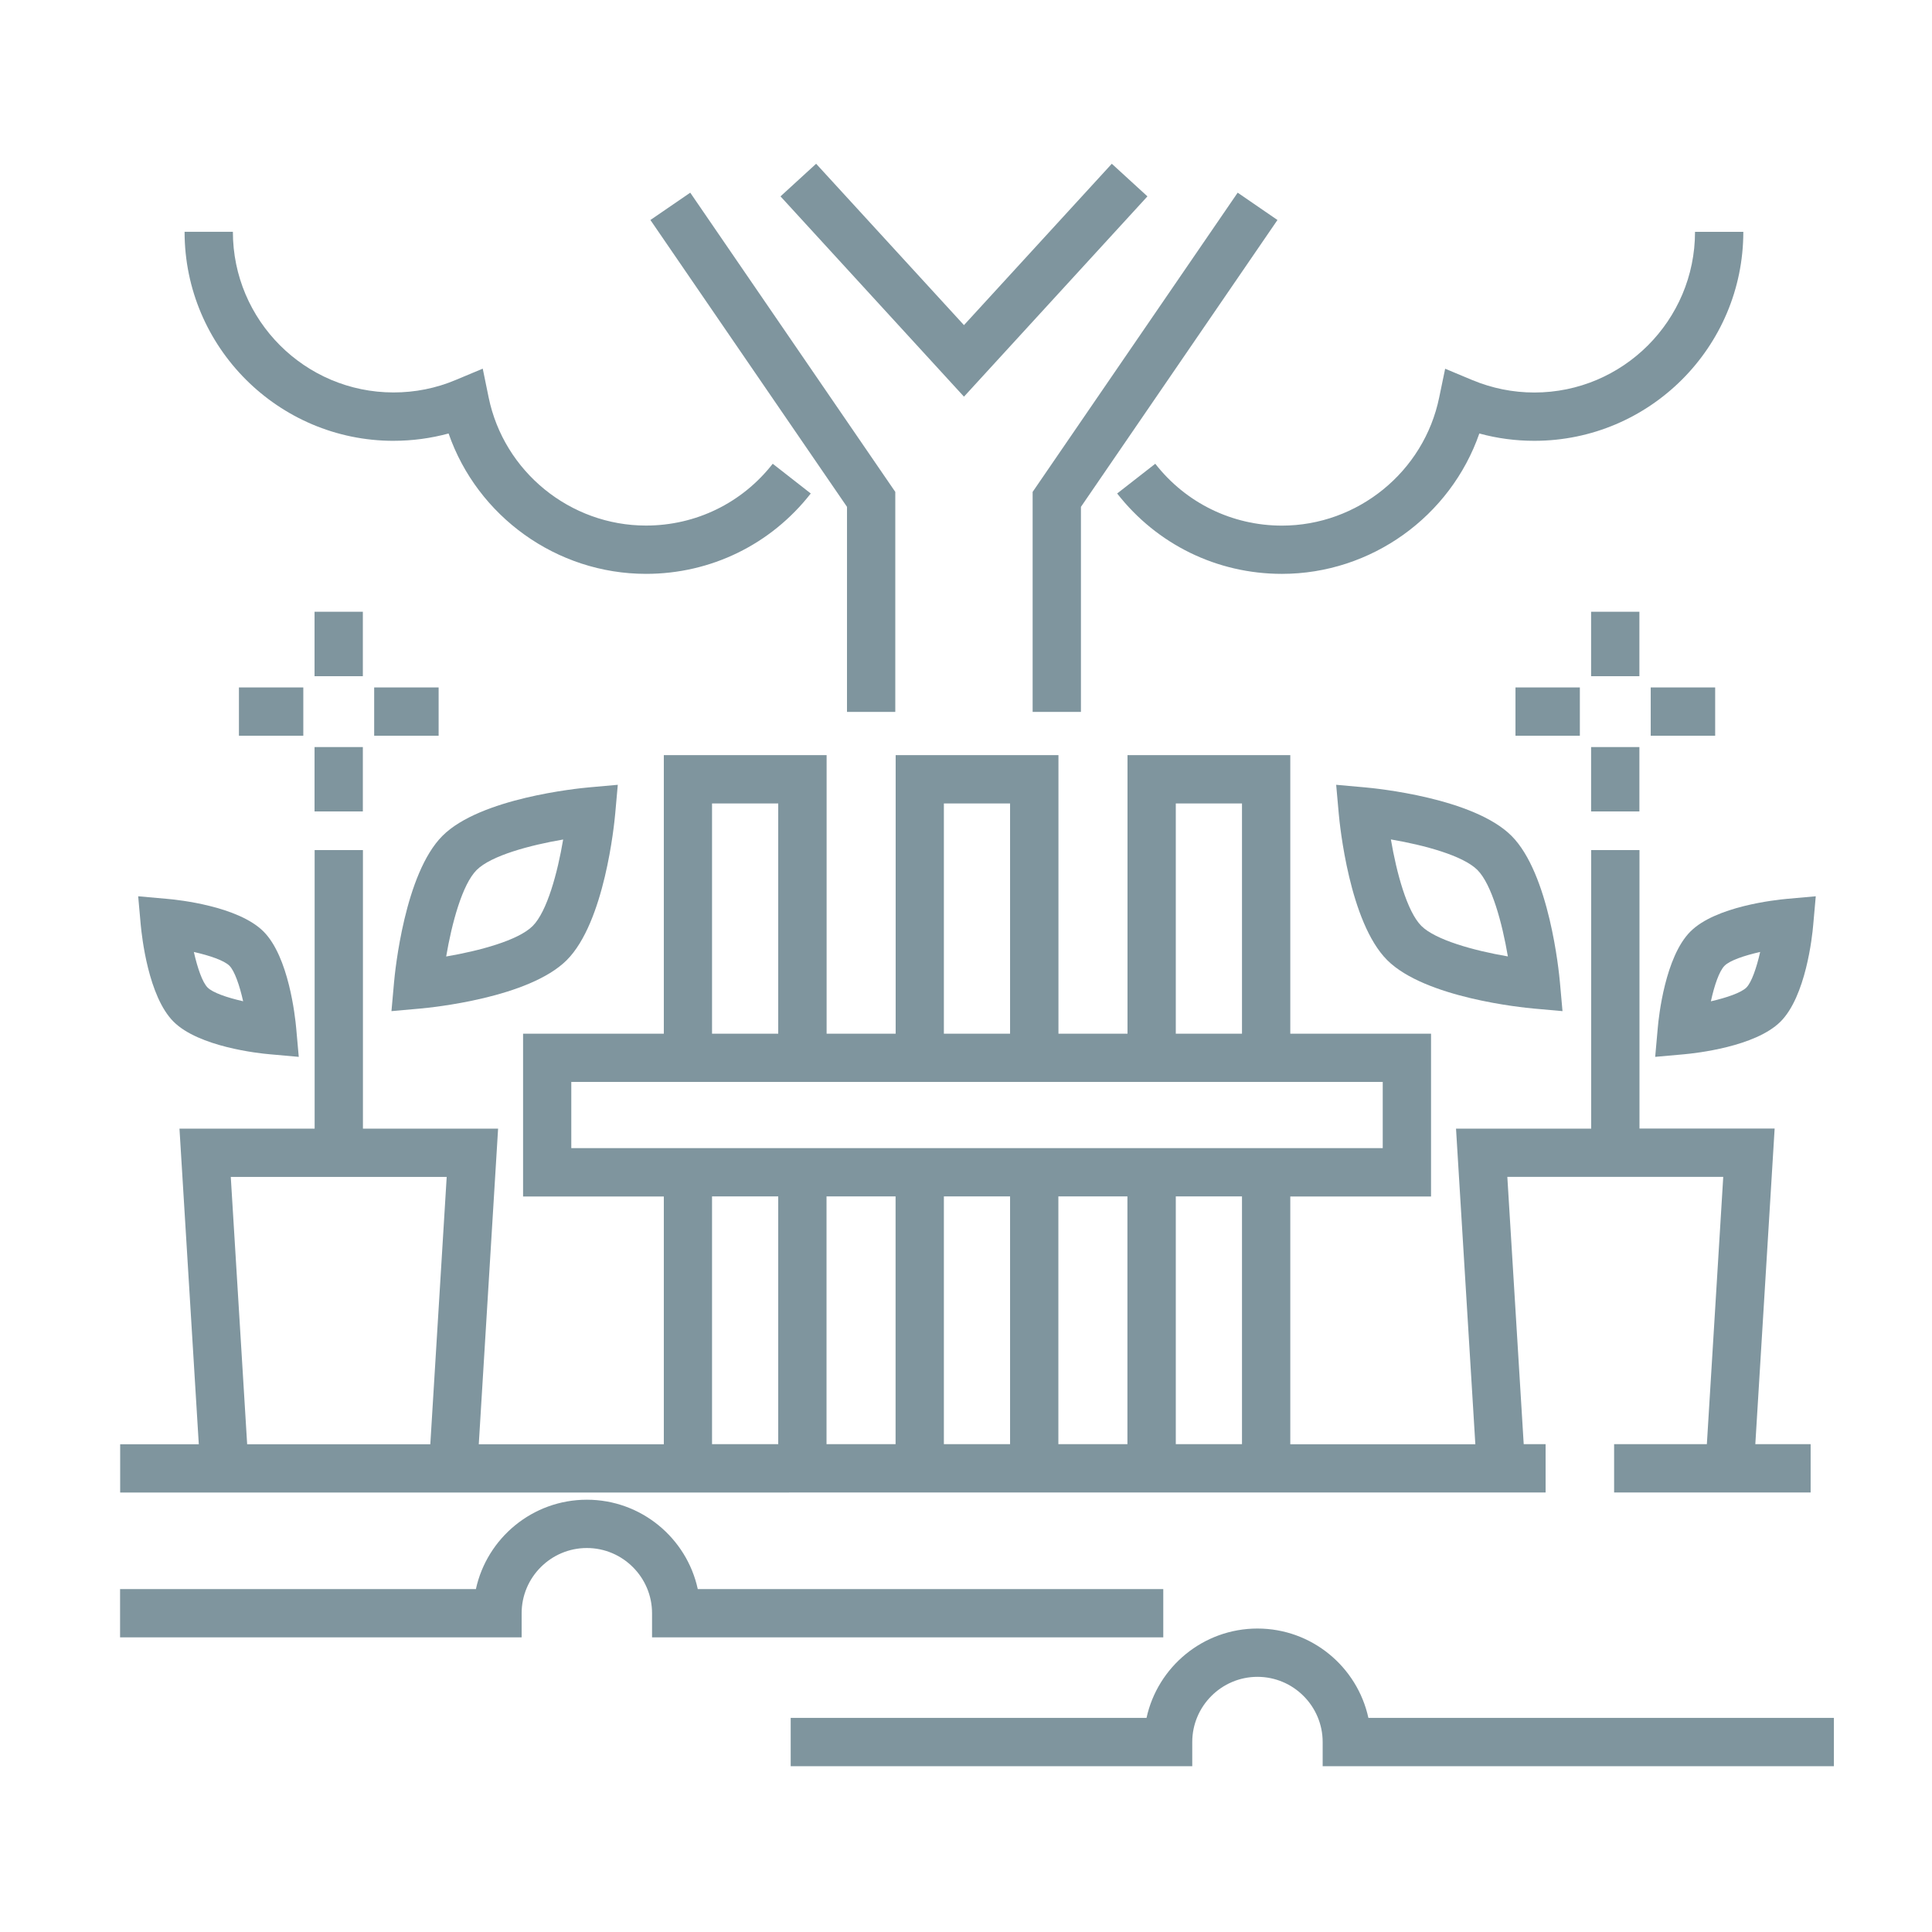 <?xml version="1.0" encoding="UTF-8"?>
<svg width="100pt" height="100pt" version="1.1" viewBox="0 0 100 100" xmlns="http://www.w3.org/2000/svg">
 <g fill="#7f959e">
  <path d="m80 74.75h-1.133l-0.848-13.836h11.176l-0.848 13.836h-4.801v2.5h10.172v-2.5h-2.863l1-16.336h-6.996v-14.414h-2.5v14.418h-6.996l1 16.336h-9.578v-12.824h7.285v-8.426h-7.285v-14.418h-8.426v14.418h-3.574v-14.418h-8.426v14.418h-3.574v-14.418h-8.426v14.418h-7.285v8.426h7.285v12.824h-9.578l1-16.336h-6.996v-14.418h-2.5v14.418h-6.996l1 16.336h-4.07v2.5l73.781-0.004zm-15.715 0h-3.426v-12.824h3.426zm-17.93-12.824v12.824h-3.574v-12.824zm2.5 0h3.426v12.824h-3.426zm5.926 0h3.574v12.824h-3.574zm6.078-20.34h3.426v11.918h-3.426zm-12.004 0h3.426v11.918h-3.426zm-12 0h3.426v11.918h-3.426zm-7.285 14.414h42v3.426h-42zm7.285 5.926h3.426v12.824h-3.426zm-24.91-1.008h11.176l-0.848 13.836h-9.48z"/>
  <path d="m60.211 84.75v-2.5h-24.094c-0.574-2.641-2.93-4.625-5.742-4.625-2.809 0-5.168 1.984-5.742 4.625h-18.418v2.5h20.785v-1.25c0-1.859 1.516-3.375 3.375-3.375s3.375 1.516 3.375 3.375v1.25z"/>
  <path d="m70.828 88.918c-0.574-2.641-2.93-4.625-5.742-4.625-2.809 0-5.168 1.984-5.742 4.625h-18.418v2.5h20.785v-1.25c0-1.859 1.516-3.375 3.375-3.375 1.859 0 3.375 1.516 3.375 3.375v1.25h26.461v-2.5z"/>
  <path d="m16.281 31.664h2.5v3.336h-2.5z"/>
  <path d="m16.281 38.668h2.5v3.332h-2.5z"/>
  <path d="m19.367 35.582h3.336v2.5h-3.336z"/>
  <path d="m12.367 35.582h3.332v2.5h-3.332z"/>
  <path d="m29.336 49.695c1.957-1.957 2.457-7.016 2.508-7.586l0.133-1.488-1.488 0.133c-0.57 0.051-5.629 0.551-7.586 2.508-1.957 1.957-2.457 7.016-2.508 7.586l-0.133 1.488 1.488-0.133c0.574-0.051 5.629-0.551 7.586-2.508zm-4.664-4.664c0.746-0.746 2.758-1.285 4.477-1.578-0.289 1.719-0.832 3.731-1.578 4.477-0.746 0.746-2.758 1.285-4.477 1.578 0.293-1.723 0.832-3.731 1.578-4.477z"/>
  <path d="m8.98 52.879c1.305 1.305 4.394 1.641 4.996 1.691l1.488 0.133-0.133-1.488c-0.055-0.605-0.387-3.695-1.691-5-1.305-1.305-4.394-1.641-5-1.691l-1.488-0.133 0.133 1.484c0.059 0.609 0.391 3.695 1.695 5.004zm2.894-2.894c0.266 0.266 0.523 1.004 0.711 1.84-0.836-0.188-1.574-0.445-1.84-0.711s-0.523-1.004-0.711-1.84c0.836 0.188 1.574 0.445 1.84 0.711z"/>
  <path d="m82.355 31.664h2.5v3.336h-2.5z"/>
  <path d="m82.355 38.668h2.5v3.332h-2.5z"/>
  <path d="m78.441 35.582h3.332v2.5h-3.332z"/>
  <path d="m85.441 35.582h3.336v2.5h-3.336z"/>
  <path d="m70.648 40.754-1.488-0.133 0.133 1.488c0.051 0.57 0.551 5.629 2.508 7.586 1.957 1.957 7.016 2.457 7.586 2.508l1.488 0.133-0.133-1.488c-0.051-0.57-0.551-5.629-2.508-7.586s-7.012-2.457-7.586-2.508zm2.922 7.172c-0.746-0.746-1.285-2.758-1.578-4.477 1.719 0.293 3.727 0.832 4.477 1.578 0.746 0.746 1.285 2.754 1.578 4.477-1.77-0.301-3.758-0.859-4.477-1.578z"/>
  <path d="m85.805 53.215-0.133 1.488 1.488-0.133c0.605-0.055 3.691-0.387 5-1.691 1.305-1.305 1.641-4.394 1.691-5l0.133-1.488-1.488 0.133c-0.605 0.055-3.695 0.387-5 1.691-1.305 1.305-1.641 4.394-1.691 5zm3.461-3.231c0.266-0.266 1.004-0.523 1.84-0.711-0.188 0.832-0.449 1.578-0.711 1.84-0.266 0.266-1.004 0.523-1.84 0.715 0.176-0.812 0.43-1.566 0.711-1.844z"/>
  <path d="m59.391 10.164-1.844-1.688-7.652 8.352-7.652-8.352-1.844 1.688 9.496 10.367z"/>
  <path d="m43.84 36.848h2.5v-11.387l-10.613-15.488-2.062 1.414 10.176 14.848z"/>
  <path d="m53.449 36.848h2.5v-10.613l10.172-14.848-2.059-1.414-10.613 15.488z"/>
  <path d="m20.371 22.816c0.973 0 1.926-0.129 2.848-0.379 1.488 4.285 5.586 7.266 10.219 7.266 3.352 0 6.461-1.516 8.527-4.16l-1.969-1.539c-1.59 2.035-3.981 3.199-6.559 3.199-3.93 0-7.356-2.789-8.145-6.633l-0.305-1.488-1.402 0.586c-1.02 0.43-2.102 0.645-3.215 0.645-4.586 0-8.316-3.731-8.316-8.316h-2.5c0 5.969 4.852 10.82 10.816 10.82z"/>
  <path d="m59.797 24.004-1.973 1.539c2.066 2.644 5.176 4.16 8.527 4.16 4.633 0 8.73-2.984 10.219-7.266 0.926 0.254 1.879 0.379 2.848 0.379 5.965 0 10.816-4.852 10.816-10.816h-2.5c0 4.586-3.731 8.316-8.316 8.316-1.109 0-2.191-0.219-3.215-0.645l-1.402-0.586-0.309 1.488c-0.789 3.844-4.215 6.633-8.145 6.633-2.574-0.004-4.965-1.172-6.551-3.203z"/>
 </g>
</svg>
